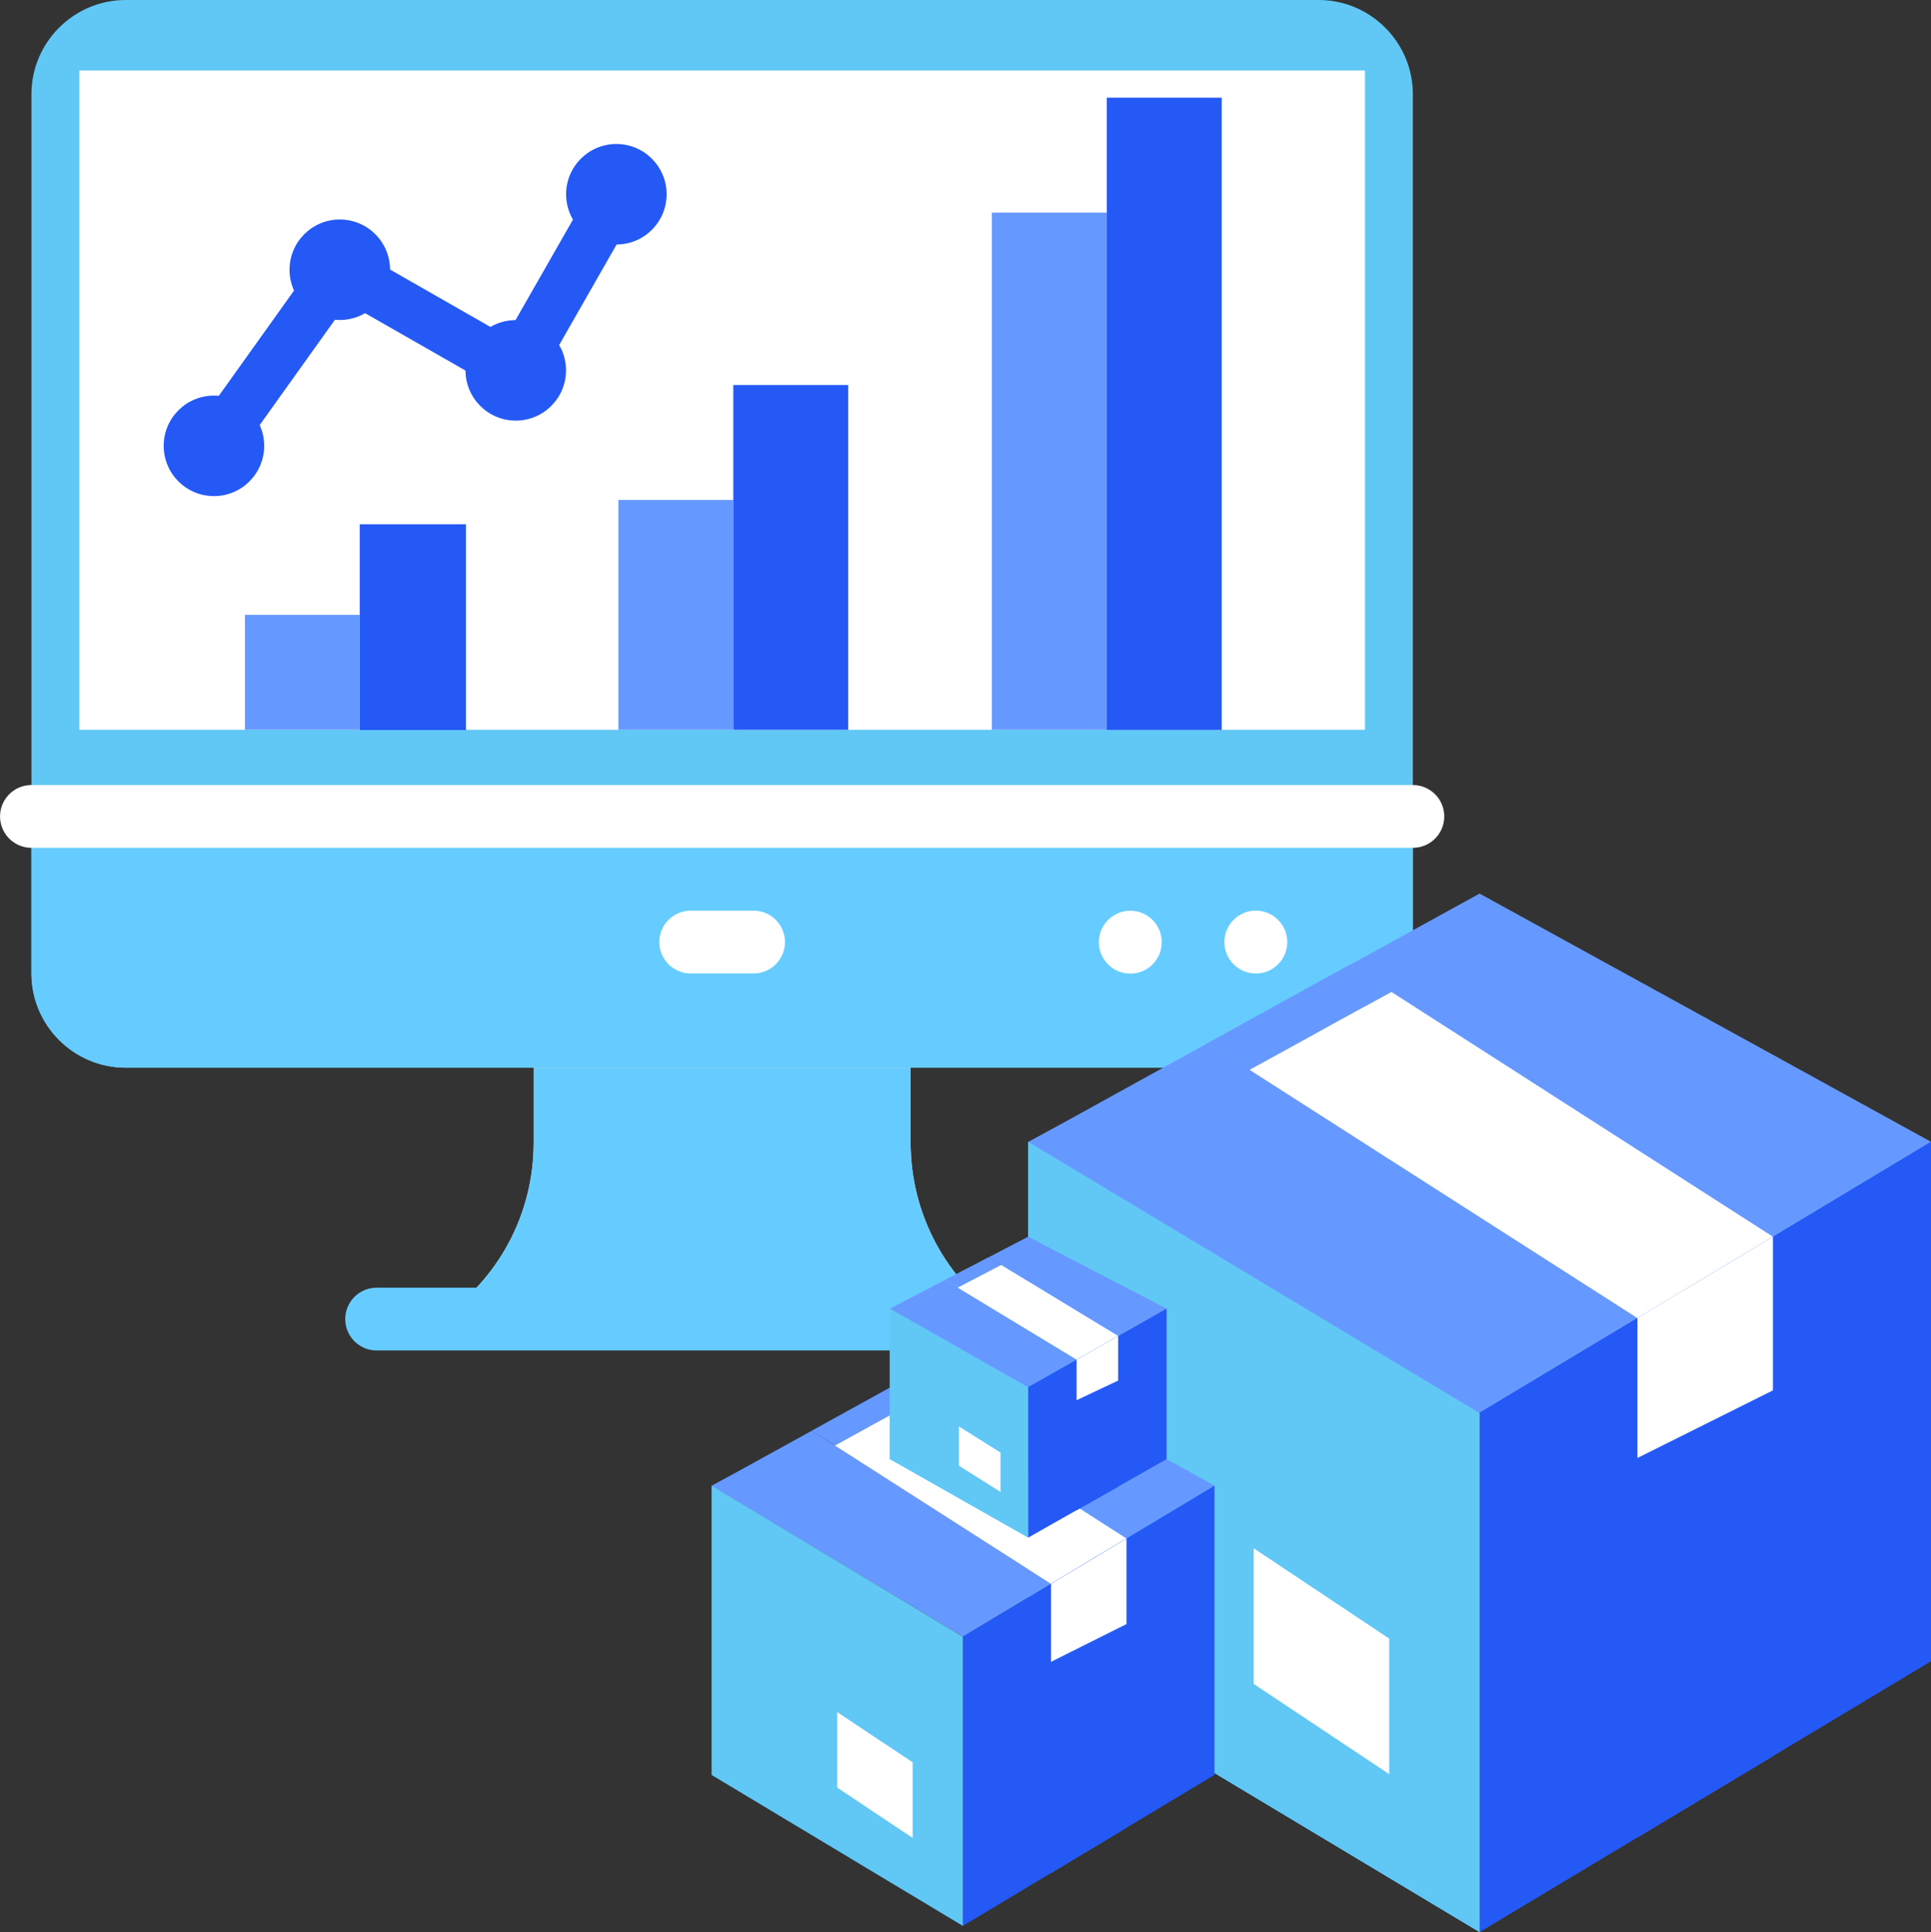 <?xml version="1.0" encoding="UTF-8"?>
<svg id="Ebene_1" data-name="Ebene 1" xmlns="http://www.w3.org/2000/svg" viewBox="0 0 171.4 171.48">
  <rect x="0" y="0" width="171.4" height="171.48" fill="#333333" stroke="none"/>
  <defs>
    <style>
      .cls-1 {
        fill: #f8f9f9;
      }

      .cls-2 {
        fill: #6cf;
      }

      .cls-3 {
        fill: #69f;
      }

      .cls-4 {
        fill: #fff;
      }

      .cls-5 {
        fill: #2459f5;
      }

      .cls-6 {
        fill: #61c7f5;
      }

      .cls-7 {
        stroke: #6cf;
        stroke-miterlimit: 10;
      }

      .cls-7, .cls-8 {
        stroke-width: 5.57px;
      }

      .cls-7, .cls-8, .cls-9 {
        fill: none;
        stroke-linecap: round;
      }

      .cls-8 {
        stroke: #fff;
      }

      .cls-8, .cls-9 {
        stroke-linejoin: round;
      }

      .cls-9 {
        stroke: #2459f5;
        stroke-width: 4.46px;
      }
    </style>
  </defs>
  <g>
    <path class="cls-6" d="M125.41,8.36V86.4c0,4.6-3.76,8.36-8.36,8.36H11.15c-4.6,0-8.36-3.76-8.36-8.36V8.36C2.79,3.76,6.55,0,11.15,0H117.05c4.6,0,8.36,3.76,8.36,8.36Z"/>
    <rect class="cls-4" x="7.04" y="6.26" width="114.12" height="58.51"/>
    <g>
      <path class="cls-2" d="M125.41,72.46v13.94c0,4.6-3.76,8.36-8.36,8.36H11.15c-4.6,0-8.36-3.76-8.36-8.36v-13.94H125.41Z"/>
      <path class="cls-1" d="M89.17,117.07H39.01c5.23-3.48,8.36-9.34,8.36-15.63v-6.67h33.46v6.67c0,6.27,3.13,12.15,8.34,15.63h0Z"/>
      <path class="cls-2" d="M89.17,117.07H39.01c5.23-3.48,8.36-9.34,8.36-15.63v-6.67h33.46v6.67c0,6.27,3.13,12.15,8.34,15.63h0Z"/>
      <line class="cls-7" x1="33.43" y1="117.07" x2="94.75" y2="117.07"/>
      <line class="cls-8" x1="61.31" y1="83.61" x2="66.89" y2="83.61"/>
      <line class="cls-8" x1="2.79" y1="72.46" x2="125.41" y2="72.46"/>
      <circle class="cls-4" cx="111.47" cy="83.61" r="2.79"/>
      <circle class="cls-4" cx="100.33" cy="83.62" r="2.79"/>
    </g>
  </g>
  <g>
    <rect class="cls-5" x="31.93" y="46.53" width="9.43" height="18.26"/>
    <rect class="cls-3" x="54.89" y="44.37" width="10.2" height="20.4"/>
    <rect class="cls-5" x="65.09" y="34.17" width="10.2" height="30.6"/>
    <rect class="cls-3" x="88.04" y="18.87" width="10.2" height="45.9"/>
    <g>
      <polyline class="cls-9" points="18.99 39.57 30.16 23.94 45.78 32.87 54.71 17.24"/>
      <circle class="cls-5" cx="54.71" cy="17.24" r="4.46"/>
      <circle class="cls-5" cx="45.78" cy="32.87" r="4.46"/>
      <circle class="cls-5" cx="30.16" cy="23.94" r="4.46"/>
      <circle class="cls-5" cx="18.99" cy="39.57" r="4.46"/>
    </g>
    <rect class="cls-3" x="21.74" y="54.57" width="10.2" height="10.2"/>
    <rect class="cls-5" x="98.24" y="8.67" width="10.2" height="56.11"/>
  </g>
  <g>
    <path class="cls-3" d="M145.34,116.98c-3.36,2.01-10.43,6.25-14.02,8.43l-40.07-24.04c5.57-3.03,.83-.44,15.97-8.79,5.18,3.3-1.02-.66,38.11,24.4Z"/>
    <path class="cls-3" d="M157.37,109.77c-9.48,5.67-6.83,4.08-12.03,7.21-39.76-25.47-33.05-21.18-38.14-24.4,4.49-2.47,1.55-.86,12.59-6.94,5.21,3.33-1.02-.66,37.59,24.13Z"/>
    <path class="cls-3" d="M171.4,101.34c-8.46,5.1,10.63-6.41-14.02,8.43-39.21-25.17-32.5-20.85-37.56-24.12,4.27-2.34,1.71-.94,11.51-6.33,19.85,10.9,33.81,18.58,40.07,22.03Z"/>
    <path class="cls-4" d="M157.37,109.77l-12.03,7.21-34.42-22.03c11.1-6.08,2.09-1.19,12.59-6.91l33.87,21.73Z"/>
    <path class="cls-5" d="M171.4,101.34v46.09c-34.64,20.79-26.9,16.14-40.07,24.04v-46.09c7.4-4.43,32.66-19.58,40.07-24.04Z"/>
    <path class="cls-4" d="M157.37,109.77v13.63l-12.03,6v-12.43c4.57-2.72,7.77-4.66,12.03-7.21Z"/>
    <polygon class="cls-5" points="157.37 143.45 157.37 155.86 145.34 163.08 145.34 151.46 157.37 143.45"/>
    <polygon class="cls-6" points="131.33 125.41 131.33 171.48 91.26 147.44 91.26 101.34 131.33 125.41"/>
    <polygon class="cls-4" points="111.28 137.41 111.28 149.45 123.31 157.46 123.31 145.43 111.28 137.41"/>
  </g>
  <g>
    <path class="cls-3" d="M145.34,116.98c-3.36,2.01-10.43,6.25-14.02,8.43l-40.07-24.04c5.57-3.03,.83-.44,15.97-8.79,5.18,3.3-1.02-.66,38.11,24.4Z"/>
    <path class="cls-3" d="M157.37,109.77c-9.48,5.67-6.83,4.08-12.03,7.21-39.76-25.47-33.05-21.18-38.14-24.4,4.49-2.47,1.55-.86,12.59-6.94,5.21,3.33-1.02-.66,37.59,24.13Z"/>
    <path class="cls-3" d="M171.4,101.34c-8.46,5.1,10.63-6.41-14.02,8.43-39.21-25.17-32.5-20.85-37.56-24.12,4.27-2.34,1.71-.94,11.51-6.33,19.85,10.9,33.81,18.58,40.07,22.03Z"/>
    <path class="cls-4" d="M157.37,109.77l-12.03,7.21-34.42-22.03c11.1-6.08,2.09-1.19,12.59-6.91l33.87,21.73Z"/>
    <path class="cls-5" d="M171.4,101.34v46.09c-34.64,20.79-26.9,16.14-40.07,24.04v-46.09c7.4-4.43,32.66-19.58,40.07-24.04Z"/>
    <path class="cls-4" d="M157.37,109.77v13.63l-12.03,6v-12.43c4.57-2.72,7.77-4.66,12.03-7.21Z"/>
    <polygon class="cls-5" points="157.37 143.45 157.37 155.86 145.34 163.08 145.34 151.46 157.37 143.45"/>
    <polygon class="cls-6" points="131.33 125.41 131.33 171.48 91.26 147.44 91.26 101.34 131.33 125.41"/>
    <polygon class="cls-4" points="111.28 137.41 111.28 149.45 123.31 157.46 123.31 145.43 111.28 137.41"/>
  </g>
  <g>
    <path class="cls-3" d="M93.29,140.57c-1.87,1.12-5.81,3.49-7.81,4.69l-22.32-13.39c3.1-1.68,.46-.25,8.9-4.89,2.88,1.85-.57-.37,21.23,13.59Z"/>
    <path class="cls-3" d="M99.99,136.55c-5.28,3.16-3.81,2.27-6.7,4.02-22.15-14.19-18.41-11.8-21.24-13.59,2.5-1.38,.86-.48,7.01-3.87,2.9,1.86-.57-.37,20.93,13.44Z"/>
    <path class="cls-3" d="M107.8,131.85c-4.71,2.84,5.92-3.57-7.81,4.69-21.84-14.02-18.1-11.61-20.92-13.44,2.38-1.3,.95-.52,6.41-3.53,11.05,6.08,18.83,10.35,22.31,12.27Z"/>
    <path class="cls-4" d="M99.99,136.55l-6.7,4.02-19.18-12.27c6.18-3.39,1.16-.66,7.01-3.85l18.87,12.1Z"/>
    <path class="cls-5" d="M107.8,131.85v25.68c-19.29,11.58-14.99,8.99-22.32,13.39v-25.68c4.12-2.47,18.19-10.9,22.32-13.39Z"/>
    <path class="cls-4" d="M99.99,136.55v7.59l-6.7,3.35v-6.92c2.55-1.52,4.33-2.59,6.7-4.02Z"/>
    <polygon class="cls-5" points="99.99 155.31 99.99 162.23 93.29 166.25 93.29 159.77 99.99 155.31"/>
    <polygon class="cls-6" points="85.47 145.26 85.47 170.93 63.16 157.53 63.16 131.85 85.47 145.26"/>
    <polygon class="cls-4" points="74.31 151.95 74.31 158.65 81.01 163.12 81.01 156.41 74.31 151.95"/>
  </g>
  <g>
    <path class="cls-3" d="M95.56,120.67c-1.03,.59-3.2,1.82-4.3,2.45l-12.29-6.97c1.71-.88,.26-.12,4.9-2.55,1.59,.96-.31-.19,11.69,7.07Z"/>
    <path class="cls-3" d="M99.25,118.58c-2.91,1.65-2.09,1.18-3.69,2.09-12.19-7.38-10.13-6.14-11.69-7.07,1.38-.72,.48-.25,3.86-2.01,1.6,.97-.31-.19,11.53,6.99Z"/>
    <path class="cls-3" d="M103.55,116.14c-2.59,1.48,3.26-1.86-4.3,2.45-12.02-7.3-9.96-6.04-11.52-6.99,1.31-.68,.52-.27,3.53-1.84,6.08,3.16,10.37,5.39,12.29,6.39Z"/>
    <path class="cls-4" d="M99.25,118.58l-3.69,2.09-10.55-6.39c3.4-1.76,.64-.34,3.86-2.01l10.38,6.3Z"/>
    <path class="cls-5" d="M103.55,116.14v13.36c-10.62,6.03-8.25,4.68-12.29,6.97v-13.36c2.27-1.29,10.01-5.68,12.29-6.97Z"/>
    <path class="cls-4" d="M99.25,118.58v3.95l-3.69,1.74v-3.6c1.4-.79,2.38-1.35,3.69-2.09Z"/>
    <polygon class="cls-5" points="99.25 128.35 99.25 131.95 95.56 134.04 95.56 130.67 99.25 128.35"/>
    <polygon class="cls-6" points="91.26 123.12 91.26 136.47 78.97 129.5 78.97 116.14 91.26 123.12"/>
    <polygon class="cls-4" points="85.12 126.6 85.12 130.09 88.81 132.41 88.81 128.92 85.12 126.6"/>
  </g>
</svg>